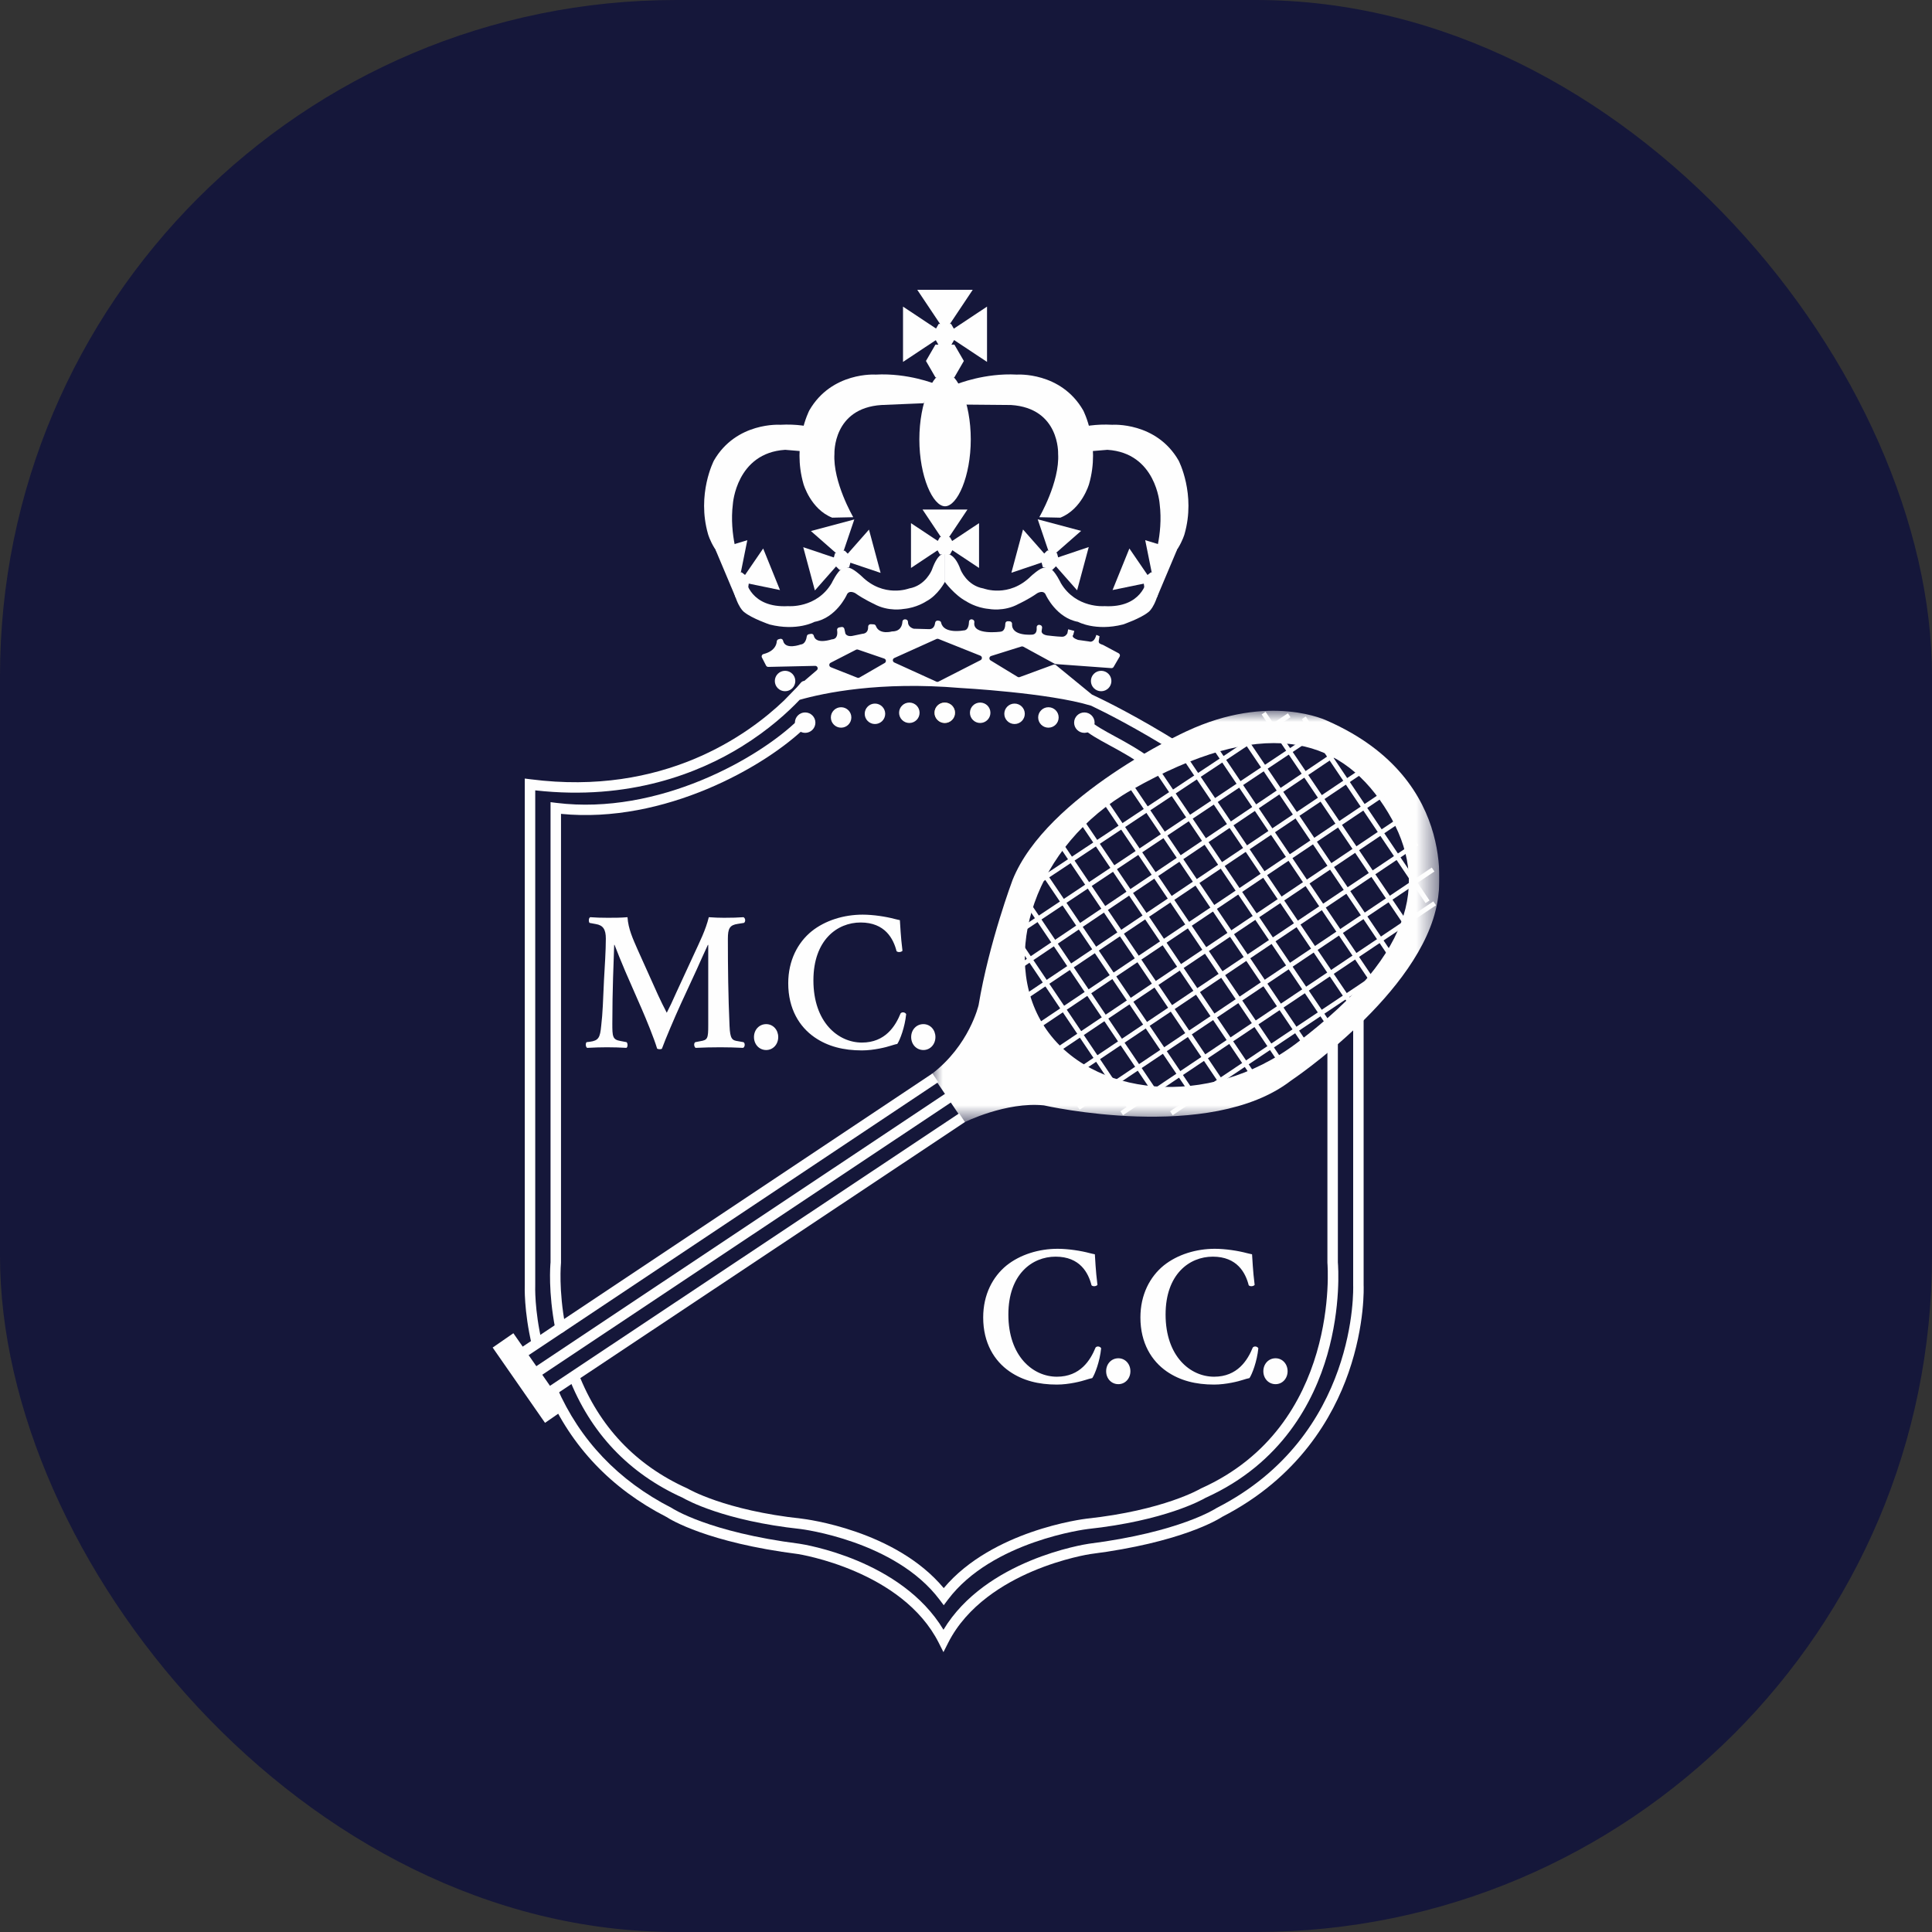 <svg xmlns="http://www.w3.org/2000/svg" version="1.1" xmlns:xlink="http://www.w3.org/1999/xlink" width="1000" height="1000"><rect width="100%" height="100%" fill="#333333" stroke="none"/><g clip-path="url(#SvgjsClipPath1025)"><rect width="1000" height="1000" fill="#15173a"></rect><g transform="matrix(11.667,0,0,11.667,255,150)"><svg xmlns="http://www.w3.org/2000/svg" version="1.1" xmlns:xlink="http://www.w3.org/1999/xlink" width="42px" height="60.439px"><svg width="42px" height="60.439px" viewBox="0 0 42 60.439" version="1.1" xmlns="http://www.w3.org/2000/svg" xmlns:xlink="http://www.w3.org/1999/xlink">
    <title>logo</title>
    <defs>
        <polygon id="path-1" points="0 0 22.529 0 22.529 18.259 0 18.259"></polygon>
    <clipPath id="SvgjsClipPath1025"><rect width="1000" height="1000" x="0" y="0" rx="350" ry="350"></rect></clipPath></defs>
    <g id="Page-1" stroke="none" stroke-width="1" fill="none" fill-rule="evenodd">
        <g id="fs_0" transform="translate(-19, -721)">
            <g id="logo" transform="translate(19, 721)">
                <polygon id="Fill-1" fill="#FEFEFE" points="18.837 2.90615602e-14 20.068 1.842 21.298 2.90615602e-14"></polygon>
                <polygon id="Fill-2" fill="#FEFEFE" points="20.053 1.973 18.205 3.199 18.205 0.746"></polygon>
                <polygon id="Fill-3" fill="#FEFEFE" points="20.084 1.973 21.932 3.199 21.932 0.746"></polygon>
                <polygon id="Fill-4" fill="#FEFEFE" points="19.789 2.46 19.515 1.987 19.789 1.513 20.338 1.513 20.612 1.987 20.338 2.46"></polygon>
                <polygon id="Fill-5" fill="#FEFEFE" points="20.068 11.241 19.071 9.748 21.064 9.748"></polygon>
                <polygon id="Fill-6" fill="#FEFEFE" points="20.055 11.346 18.559 12.34 18.559 10.353"></polygon>
                <polygon id="Fill-7" fill="#FEFEFE" points="20.081 11.346 21.578 12.34 21.578 10.353"></polygon>
                <polygon id="Fill-8" fill="#FEFEFE" points="19.842 11.741 19.62 11.357 19.842 10.974 20.287 10.974 20.509 11.357 20.287 11.741"></polygon>
                <polygon id="Fill-9" fill="#FEFEFE" points="15.468 11.887 16.044 10.188 14.119 10.703"></polygon>
                <polygon id="Fill-10" fill="#FEFEFE" points="15.508 11.986 17.211 12.559 16.695 10.639"></polygon>
                <polygon id="Fill-11" fill="#FEFEFE" points="15.483 11.992 14.295 13.338 13.779 11.419"></polygon>
                <polygon id="Fill-12" fill="#FEFEFE" points="15.816 12.312 15.931 11.884 15.617 11.571 15.188 11.686 15.073 12.113 15.387 12.426"></polygon>
                <polygon id="Fill-13" fill="#FEFEFE" points="10.784 13.661 11.298 11.108 9.889 11.537"></polygon>
                <polygon id="Fill-14" fill="#FEFEFE" points="10.986 12.958 12.747 13.32 12.001 11.477"></polygon>
                <polygon id="Fill-15" fill="#FEFEFE" points="11.332 13.244 11.394 12.805 11.044 12.532 10.632 12.699 10.57 13.137 10.92 13.41"></polygon>
                <polygon id="Fill-16" fill="#FEFEFE" points="19.789 3.732 19.515 3.259 19.789 2.785 20.338 2.785 20.612 3.259 20.338 3.732"></polygon>
                <path d="M15.063,10.109 L15.998,10.089 C15.998,10.089 15.084,8.522 15.163,7.273 C15.163,7.273 15.084,5.25 17.251,5.111 L19.121,5.032 L19.638,4.179 C19.638,4.179 18.425,3.683 16.993,3.762 C16.993,3.762 15.044,3.623 14.049,5.349 C14.049,5.349 13.274,6.836 13.791,8.621 C13.791,8.621 14.109,9.732 15.063,10.109" id="Fill-17" fill="#FEFEFE"></path>
                <path d="M10.831,12.335 L10.959,12.121 C10.959,12.121 10.484,10.886 10.657,9.499 C10.657,9.499 10.809,7.237 12.977,7.099 L14.888,7.258 L15.064,6.405 C15.064,6.405 14.192,5.909 12.76,5.988 C12.76,5.988 10.811,5.85 9.816,7.575 C9.816,7.575 9.041,9.062 9.558,10.848 C9.558,10.848 9.876,11.958 10.831,12.335" id="Fill-19" fill="#FEFEFE"></path>
                <path d="M15.515,12.353 C15.278,12.503 15.04,13.013 15.04,13.013 C14.366,14.146 13.106,14.034 13.106,14.034 C11.44,14.124 11.235,12.901 11.235,12.901 L10.648,13.175 C10.854,14.127 11.171,14.308 11.171,14.308 C11.508,14.581 12.281,14.847 12.281,14.847 C13.504,15.158 14.279,14.731 14.279,14.731 C15.24,14.557 15.702,13.548 15.702,13.548 C15.802,13.287 16.089,13.461 16.089,13.461 C16.476,13.735 16.913,13.934 16.913,13.934 C17.562,14.295 18.236,14.158 18.236,14.158 C18.81,14.108 19.234,13.822 19.234,13.822 C19.759,13.548 20.068,12.95 20.068,12.95 L20.068,11.73 C20.068,11.73 19.796,11.557 19.484,12.428 C19.484,12.428 19.21,13.125 18.473,13.25 C18.473,13.25 17.35,13.685 16.364,12.702 C16.364,12.702 15.952,12.316 15.764,12.328 C15.764,12.328 15.609,12.294 15.515,12.353" id="Fill-21" fill="#FEFEFE"></path>
                <polygon id="Fill-23" fill="#FEFEFE" points="24.756 11.88 24.181 10.182 26.106 10.696"></polygon>
                <polygon id="Fill-25" fill="#FEFEFE" points="24.716 11.979 23.013 12.553 23.529 10.633"></polygon>
                <polygon id="Fill-27" fill="#FEFEFE" points="24.741 11.986 25.929 13.332 26.445 11.412"></polygon>
                <polygon id="Fill-29" fill="#FEFEFE" points="24.408 12.305 24.293 11.878 24.607 11.564 25.036 11.679 25.151 12.107 24.837 12.42"></polygon>
                <polygon id="Fill-31" fill="#FEFEFE" points="29.464 13.661 28.95 11.108 30.36 11.537"></polygon>
                <polygon id="Fill-33" fill="#FEFEFE" points="29.262 12.958 27.501 13.32 28.248 11.477"></polygon>
                <polygon id="Fill-35" fill="#FEFEFE" points="28.916 13.244 28.855 12.805 29.205 12.532 29.616 12.699 29.678 13.137 29.328 13.41"></polygon>
                <path d="M25.185,10.109 L24.25,10.089 C24.25,10.089 25.165,8.522 25.086,7.273 C25.086,7.273 25.165,5.25 22.997,5.111 L20.871,5.092 L20.611,4.179 C20.611,4.179 21.824,3.683 23.256,3.762 C23.256,3.762 25.205,3.623 26.199,5.349 C26.199,5.349 26.975,6.836 26.458,8.621 C26.458,8.621 26.14,9.732 25.185,10.109" id="Fill-37" fill="#FEFEFE"></path>
                <path d="M29.418,12.335 L29.289,12.121 C29.289,12.121 29.765,10.886 29.591,9.499 C29.591,9.499 29.44,7.237 27.272,7.099 L25.361,7.258 L25.184,6.405 C25.184,6.405 26.057,5.909 27.489,5.988 C27.489,5.988 29.438,5.85 30.432,7.575 C30.432,7.575 31.208,9.062 30.691,10.848 C30.691,10.848 30.372,11.958 29.418,12.335" id="Fill-39" fill="#FEFEFE"></path>
                <path d="M24.734,12.353 C24.971,12.503 25.208,13.013 25.208,13.013 C25.882,14.146 27.143,14.034 27.143,14.034 C28.808,14.124 29.014,12.901 29.014,12.901 L29.6,13.175 C29.395,14.127 29.078,14.308 29.078,14.308 C28.741,14.581 27.968,14.847 27.968,14.847 C26.745,15.158 25.969,14.731 25.969,14.731 C25.008,14.557 24.546,13.548 24.546,13.548 C24.447,13.287 24.16,13.461 24.16,13.461 C23.772,13.735 23.336,13.934 23.336,13.934 C22.687,14.295 22.013,14.158 22.013,14.158 C21.438,14.108 21.014,13.822 21.014,13.822 C20.49,13.548 20.053,12.95 20.053,12.95 L20.053,11.73 C20.053,11.73 20.453,11.557 20.764,12.428 C20.764,12.428 21.039,13.125 21.776,13.25 C21.776,13.25 22.899,13.685 23.885,12.702 C23.885,12.702 24.297,12.316 24.484,12.328 C24.484,12.328 24.639,12.294 24.734,12.353" id="Fill-41" fill="#FEFEFE"></path>
                <path d="M3.004,46.281 C2.895,46.281 2.798,46.204 2.777,46.093 C2.46,44.452 2.555,43.285 2.568,43.145 L2.568,22.73 L2.829,22.763 C7.342,23.321 11.813,20.789 13.571,19.062 C13.663,18.972 13.809,18.974 13.899,19.065 C13.989,19.156 13.988,19.302 13.897,19.392 C12.11,21.146 7.618,23.703 3.032,23.25 L3.032,43.168 L3.031,43.18 C3.03,43.192 2.915,44.364 3.232,46.006 C3.256,46.131 3.174,46.252 3.048,46.276 C3.033,46.279 3.019,46.281 3.004,46.281" id="Fill-43" fill="#FEFEFE"></path>
                <path d="M19.999,60.439 L19.792,60.028 C18.171,56.816 13.594,56.095 13.548,56.088 C9.532,55.576 7.881,54.555 7.708,54.441 C5.265,53.19 3.488,51.321 2.426,48.885 L2.851,48.701 C3.872,51.039 5.581,52.834 7.931,54.036 L7.957,54.051 C7.972,54.061 9.571,55.115 13.612,55.63 C13.807,55.659 18.132,56.338 20,59.445 C21.871,56.338 26.256,55.659 26.448,55.63 C30.494,55.115 32.093,54.061 32.109,54.05 L32.134,54.036 C38.405,50.83 38.179,44.235 38.176,44.169 L38.176,31.838 L38.64,31.838 L38.64,44.159 C38.643,44.219 38.71,45.91 37.972,48.034 C37.29,49.995 35.763,52.696 32.357,54.441 C32.184,54.555 30.533,55.576 26.512,56.089 C26.504,56.089 25.323,56.269 23.957,56.849 C22.711,57.378 21.049,58.358 20.207,60.028 L19.999,60.439 Z" id="Fill-45" fill="#FEFEFE"></path>
                <path d="M28.954,21.175 C28.386,20.762 27.844,20.467 27.365,20.207 C26.881,19.944 26.462,19.716 26.162,19.441 L26.476,19.1 C26.734,19.338 27.13,19.552 27.587,19.801 C28.078,20.068 28.635,20.371 29.227,20.802 L28.954,21.175 Z" id="Fill-47" fill="#FEFEFE"></path>
                <path d="M20.012,58.358 L19.826,58.111 C17.861,55.498 13.7,54.982 13.659,54.977 C10.253,54.61 8.604,53.691 8.431,53.59 C6.035,52.51 4.333,50.71 3.371,48.238 L3.804,48.07 C4.721,50.429 6.346,52.146 8.634,53.174 L8.659,53.187 C8.675,53.196 10.294,54.15 13.711,54.517 C13.886,54.538 17.872,55.03 20.012,57.599 C21.107,56.289 22.707,55.53 23.888,55.119 C25.232,54.65 26.308,54.523 26.353,54.517 C29.771,54.15 31.39,53.196 31.406,53.187 L31.431,53.174 C37.62,50.394 37.04,43.249 37.034,43.177 L37.033,43.156 L37.033,32.715 L37.497,32.715 L37.497,43.146 C37.511,43.318 37.644,45.104 37.026,47.253 C36.436,49.302 35.022,52.063 31.633,53.59 C31.461,53.691 29.812,54.61 26.404,54.977 C26.364,54.982 22.162,55.498 20.197,58.111 L20.012,58.358 Z" id="Fill-49" fill="#FEFEFE"></path>
                <g id="Group-53" transform="translate(19.471, 18.676)">
                    <mask id="mask-2" fill="white">
                        <use xlink:href="#path-1"></use>
                    </mask>
                    <g id="Clip-52"></g>
                    <path d="M8.872,3.513 C4.559,5.964 2.987,10.922 5.013,14.021 C7.04,17.119 12.26,17.73 16.212,14.733 C21.628,10.626 22.098,7.324 20.071,4.225 C18.044,1.127 14.67,0.219 8.872,3.513 M2.088,13.055 C2.551,10.28 3.595,7.504 3.595,7.504 C5.103,3.746 11.307,0.912 11.307,0.912 C15.018,-0.822 17.569,0.45 17.569,0.45 C23.599,3.11 22.44,8.487 22.44,8.487 C21.744,12.535 15.945,16.409 15.945,16.409 C12.35,19.184 4.987,17.507 4.987,17.507 C3.305,17.334 1.45,18.259 1.45,18.259 L0,16.12 C1.682,14.848 2.088,13.055 2.088,13.055" id="Fill-51" fill="#FEFEFE" mask="url(#mask-2)"></path>
                </g>
                <polygon id="Fill-54" fill="#FEFEFE" points="1.103 47.593 0.845 47.209 2.865 45.864 3.123 46.248"></polygon>
                <polygon id="Fill-56" fill="#FEFEFE" points="3.123 46.249 2.865 45.864 3.133 46.242"></polygon>
                <polygon id="Fill-58" fill="#FEFEFE" points="3.133 46.242 2.875 45.857 19.511 34.766 19.769 35.151"></polygon>
                <polygon id="Fill-60" fill="#FEFEFE" points="1.657 48.495 1.399 48.111 20.096 35.652 20.354 36.037"></polygon>
                <polygon id="Fill-62" fill="#FEFEFE" points="24.617 34.142 24.5 33.968 40.237 23.401 40.354 23.575"></polygon>
                <polygon id="Fill-64" fill="#FEFEFE" points="36.248 33.939 27.89 21.559 28.064 21.442 36.422 33.822"></polygon>
                <polygon id="Fill-66" fill="#FEFEFE" points="37.341 33.146 28.983 20.766 29.157 20.649 37.515 33.029"></polygon>
                <polygon id="Fill-68" fill="#FEFEFE" points="25.334 35.214 25.217 35.04 40.954 24.474 41.071 24.647"></polygon>
                <polygon id="Fill-70" fill="#FEFEFE" points="26.042 36.373 25.925 36.2 41.662 25.633 41.779 25.807"></polygon>
                <polygon id="Fill-72" fill="#FEFEFE" points="27.966 36.618 27.848 36.444 41.732 27.133 41.849 27.306"></polygon>
                <polygon id="Fill-74" fill="#FEFEFE" points="30.169 36.618 30.052 36.444 40.788 29.26 40.904 29.434"></polygon>
                <polygon id="Fill-76" fill="#FEFEFE" points="23.9 32.991 23.783 32.817 39.52 22.251 39.637 22.424"></polygon>
                <polygon id="Fill-78" fill="#FEFEFE" points="22.869 32.014 22.752 31.841 38.488 21.274 38.605 21.448"></polygon>
                <polygon id="Fill-80" fill="#FEFEFE" points="22.939 30.445 22.821 30.272 37.474 20.402 37.591 20.576"></polygon>
                <polygon id="Fill-82" fill="#FEFEFE" points="23.524 28.484 23.408 28.31 36.067 19.87 36.183 20.044"></polygon>
                <polygon id="Fill-84" fill="#FEFEFE" points="23.244 27.028 23.128 26.854 35.28 18.789 35.396 18.963"></polygon>
                <polygon id="Fill-86" fill="#FEFEFE" points="2.281 49.354 2.024 48.969 20.694 36.537 20.952 36.922"></polygon>
                <path d="M21.645,16.43 L19.78,17.382 C19.751,17.397 19.716,17.398 19.685,17.384 L17.818,16.534 C17.733,16.495 17.733,16.375 17.818,16.336 L19.691,15.491 C19.718,15.479 19.749,15.478 19.777,15.489 L21.636,16.232 C21.723,16.267 21.729,16.387 21.645,16.43 M17.391,16.557 L16.273,17.202 C16.244,17.218 16.209,17.221 16.178,17.209 L15.003,16.744 C14.916,16.709 14.91,16.589 14.994,16.546 L16.12,15.968 C16.147,15.954 16.178,15.952 16.206,15.962 L17.372,16.361 C17.46,16.391 17.472,16.511 17.391,16.557 M12.927,18.22 C11.334,19.744 7.58,22.474 1.687,21.716 L1.425,21.683 L1.425,44.148 C1.423,44.194 1.378,45.29 1.741,46.825 L2.193,46.718 C1.846,45.251 1.888,44.18 1.889,44.158 L1.889,22.207 C6.085,22.68 9.176,21.421 11.043,20.266 C12.255,19.516 13.109,18.728 13.619,18.19 C14.693,17.885 17.161,17.362 20.75,17.665 C20.75,17.665 24.667,17.876 26.548,18.451 L26.548,18.45 C27.187,18.754 28.539,19.436 30.314,20.546 L30.56,20.155 C28.611,18.935 27.159,18.223 26.588,17.958 L24.987,16.647 C24.958,16.623 24.917,16.616 24.881,16.63 L23.383,17.181 C23.352,17.193 23.317,17.189 23.288,17.172 L22.09,16.442 C22.01,16.394 22.025,16.274 22.114,16.246 L23.457,15.825 C23.485,15.816 23.516,15.819 23.542,15.833 L24.932,16.591 C24.946,16.599 24.961,16.603 24.976,16.604 L27.447,16.784 C27.489,16.787 27.529,16.766 27.549,16.73 L27.814,16.275 C27.845,16.222 27.826,16.154 27.771,16.125 L27.089,15.76 C27.083,15.757 27.077,15.754 27.07,15.752 C27.028,15.74 26.982,15.719 26.945,15.7 C26.903,15.678 26.881,15.633 26.888,15.586 L26.923,15.367 L26.782,15.309 C26.676,15.697 26.464,15.602 26.464,15.602 L25.969,15.532 C25.627,15.414 25.757,15.309 25.757,15.309 L25.804,15.133 L25.532,15.062 L25.497,15.238 C25.497,15.238 25.417,15.411 25.238,15.391 C25.052,15.388 24.59,15.332 24.59,15.332 C24.33,15.285 24.354,15.144 24.354,15.144 L24.375,14.994 C24.383,14.939 24.348,14.887 24.294,14.874 L24.269,14.867 C24.197,14.849 24.128,14.907 24.135,14.981 C24.145,15.109 24.124,15.274 23.953,15.297 C23.953,15.297 23.012,15.391 23.043,14.827 C23.047,14.765 23.003,14.712 22.942,14.708 L22.859,14.703 C22.797,14.699 22.745,14.747 22.744,14.808 C22.742,14.944 22.71,15.155 22.53,15.168 C22.53,15.168 21.276,15.339 21.37,14.752 C21.379,14.698 21.346,14.645 21.293,14.629 L21.272,14.623 C21.204,14.604 21.135,14.653 21.133,14.723 C21.128,14.879 21.089,15.111 20.901,15.111 C20.901,15.111 20.002,15.286 19.896,14.765 C19.887,14.722 19.85,14.691 19.806,14.684 L19.755,14.676 C19.693,14.667 19.637,14.711 19.63,14.772 C19.617,14.889 19.563,15.055 19.368,15.055 L18.685,15.036 C18.685,15.036 18.425,14.982 18.426,14.739 C18.426,14.682 18.389,14.632 18.333,14.624 L18.306,14.62 C18.242,14.611 18.182,14.657 18.179,14.721 C18.17,14.884 18.099,15.156 17.719,15.156 C17.719,15.156 17.15,15.322 17,14.91 C16.986,14.87 16.947,14.845 16.906,14.843 L16.772,14.835 C16.708,14.832 16.655,14.884 16.657,14.949 C16.662,15.073 16.627,15.25 16.395,15.263 L16.013,15.343 C15.794,15.401 15.698,15.32 15.665,15.278 C15.655,15.266 15.649,15.252 15.646,15.237 L15.603,15.043 C15.59,14.986 15.535,14.949 15.478,14.96 L15.369,14.979 C15.311,14.989 15.272,15.043 15.281,15.101 C15.303,15.246 15.304,15.495 15.05,15.508 C14.416,15.695 14.279,15.485 14.247,15.346 C14.235,15.289 14.18,15.254 14.123,15.263 L14.026,15.281 C13.98,15.289 13.944,15.325 13.937,15.371 C13.92,15.493 13.861,15.721 13.667,15.735 C13.667,15.735 12.974,15.996 12.884,15.564 C12.872,15.504 12.807,15.47 12.748,15.486 L12.684,15.503 C12.639,15.515 12.607,15.554 12.604,15.601 C12.594,15.74 12.512,16.033 12.016,16.16 C11.949,16.177 11.914,16.252 11.946,16.314 L12.129,16.671 C12.148,16.708 12.187,16.731 12.229,16.73 L14.308,16.684 C14.41,16.682 14.459,16.809 14.382,16.875 L13.83,17.348 C13.771,17.354 13.715,17.381 13.674,17.43 C13.627,17.485 13.568,17.554 13.498,17.633" id="Fill-88" fill="#FEFEFE"></path>
                <line x1="27.817" y1="17.07" x2="27.812" y2="17.07" id="Fill-90" fill="#E20714"></line>
                <polygon id="Fill-92" fill="#E20714" points="25.236 16.889 25.25 16.884 25.25 16.884 25.228 16.882"></polygon>
                <path d="M21.211,6.636 C21.211,8.275 20.615,9.604 20.07,9.604 C19.526,9.604 18.93,8.275 18.93,6.636 C18.93,4.997 19.526,3.668 20.07,3.668 C20.615,3.668 21.211,4.997 21.211,6.636" id="Fill-94" fill="#FEFEFE"></path>
                <polygon id="Fill-96" fill="#FEFEFE" points="19.643 3.883 19.223 3.157 19.643 2.432 20.484 2.432 20.904 3.157 20.484 3.883"></polygon>
                <path d="M11.125,33.378 C11.207,33.413 11.199,33.596 11.108,33.631 C10.755,33.614 10.435,33.605 10.106,33.605 C9.72,33.605 9.367,33.614 9.005,33.631 C8.94,33.596 8.907,33.431 8.989,33.378 L9.211,33.335 C9.539,33.283 9.564,33.213 9.564,32.621 L9.564,29.871 L9.564,29.061 L9.548,29.061 C9.326,29.54 9.211,29.801 9.055,30.149 L8.348,31.681 C8.069,32.29 7.658,33.257 7.51,33.666 C7.477,33.7 7.354,33.7 7.297,33.666 C7.157,33.196 6.804,32.343 6.615,31.908 L5.884,30.236 C5.728,29.871 5.506,29.323 5.407,29.061 L5.391,29.061 C5.374,29.488 5.358,30.167 5.341,30.532 C5.325,31.063 5.309,31.838 5.309,32.551 C5.309,33.126 5.317,33.265 5.67,33.326 L5.941,33.378 C5.999,33.431 5.999,33.596 5.933,33.631 C5.629,33.614 5.374,33.605 5.07,33.605 C4.808,33.605 4.512,33.614 4.192,33.631 C4.117,33.587 4.117,33.422 4.167,33.378 L4.306,33.361 C4.701,33.309 4.766,33.178 4.816,32.647 C4.882,32.099 4.898,31.533 4.939,30.628 C4.972,30.036 5.021,29.314 5.021,28.783 C5.021,28.374 4.898,28.191 4.578,28.139 L4.298,28.087 C4.249,28.026 4.257,27.86 4.331,27.834 C4.578,27.852 4.799,27.86 5.103,27.86 C5.391,27.86 5.678,27.86 5.982,27.834 C6.015,28.356 6.229,28.809 6.434,29.279 L7.338,31.289 C7.403,31.437 7.617,31.873 7.724,32.073 C7.855,31.82 7.97,31.577 8.151,31.168 L8.923,29.496 C9.186,28.922 9.449,28.408 9.589,27.834 C9.811,27.852 10.081,27.86 10.262,27.86 C10.607,27.86 10.895,27.852 11.125,27.834 C11.215,27.869 11.232,28.034 11.149,28.087 L10.878,28.13 C10.517,28.182 10.435,28.33 10.435,28.791 C10.435,30.08 10.451,31.368 10.509,32.656 C10.533,33.239 10.624,33.3 10.887,33.335 L11.125,33.378 Z" id="Fill-98" fill="#FEFEFE"></path>
                <path d="M11.593,33.152 C11.593,32.83 11.823,32.578 12.135,32.578 C12.439,32.578 12.669,32.83 12.669,33.152 C12.669,33.474 12.439,33.727 12.135,33.727 C11.823,33.727 11.593,33.474 11.593,33.152" id="Fill-100" fill="#FEFEFE"></path>
                <path d="M18.181,29.323 C18.124,29.392 17.976,29.401 17.918,29.34 C17.779,28.791 17.409,28.069 16.325,28.069 C15.281,28.069 14.23,28.853 14.23,30.637 C14.23,32.491 15.323,33.396 16.382,33.396 C17.417,33.396 17.869,32.665 18.099,32.099 C18.173,32.021 18.304,32.056 18.345,32.134 C18.288,32.717 18.066,33.291 17.951,33.457 C17.852,33.474 17.754,33.509 17.664,33.535 C17.483,33.596 16.916,33.744 16.382,33.744 C15.569,33.744 14.871,33.57 14.279,33.161 C13.614,32.7 13.113,31.908 13.113,30.767 C13.113,29.749 13.54,28.957 14.148,28.461 C14.756,27.973 15.585,27.721 16.415,27.721 C16.883,27.721 17.45,27.808 17.836,27.912 C17.935,27.939 17.992,27.947 18.066,27.965 C18.083,28.165 18.099,28.678 18.181,29.323" id="Fill-102" fill="#FEFEFE"></path>
                <path d="M18.567,33.152 C18.567,32.83 18.797,32.578 19.109,32.578 C19.413,32.578 19.643,32.83 19.643,33.152 C19.643,33.474 19.413,33.727 19.109,33.727 C18.797,33.727 18.567,33.474 18.567,33.152" id="Fill-104" fill="#FEFEFE"></path>
                <path d="M26.831,44.147 C26.773,44.217 26.625,44.226 26.568,44.164 C26.428,43.616 26.059,42.894 24.974,42.894 C23.931,42.894 22.879,43.677 22.879,45.461 C22.879,47.315 23.972,48.22 25.032,48.22 C26.067,48.22 26.519,47.489 26.749,46.923 C26.823,46.845 26.954,46.88 26.995,46.958 C26.938,47.541 26.716,48.116 26.601,48.281 C26.502,48.299 26.404,48.333 26.314,48.36 C26.133,48.421 25.566,48.569 25.032,48.569 C24.219,48.569 23.52,48.394 22.929,47.985 C22.263,47.524 21.762,46.732 21.762,45.592 C21.762,44.573 22.189,43.781 22.797,43.285 C23.405,42.798 24.235,42.545 25.065,42.545 C25.533,42.545 26.1,42.633 26.486,42.737 C26.584,42.763 26.642,42.772 26.716,42.789 C26.732,42.989 26.749,43.503 26.831,44.147" id="Fill-106" fill="#FEFEFE"></path>
                <path d="M27.217,47.977 C27.217,47.654 27.447,47.402 27.759,47.402 C28.063,47.402 28.293,47.654 28.293,47.977 C28.293,48.299 28.063,48.551 27.759,48.551 C27.447,48.551 27.217,48.299 27.217,47.977" id="Fill-108" fill="#FEFEFE"></path>
                <path d="M33.805,44.147 C33.747,44.217 33.6,44.226 33.542,44.164 C33.403,43.616 33.033,42.894 31.948,42.894 C30.905,42.894 29.854,43.677 29.854,45.461 C29.854,47.315 30.946,48.22 32.006,48.22 C33.041,48.22 33.493,47.489 33.723,46.923 C33.797,46.845 33.928,46.88 33.969,46.958 C33.912,47.541 33.69,48.116 33.575,48.281 C33.477,48.299 33.378,48.333 33.288,48.36 C33.107,48.421 32.54,48.569 32.006,48.569 C31.193,48.569 30.495,48.394 29.903,47.985 C29.238,47.524 28.737,46.732 28.737,45.592 C28.737,44.573 29.164,43.781 29.772,43.285 C30.38,42.798 31.209,42.545 32.039,42.545 C32.507,42.545 33.074,42.633 33.46,42.737 C33.559,42.763 33.616,42.772 33.69,42.789 C33.707,42.989 33.723,43.503 33.805,44.147" id="Fill-110" fill="#FEFEFE"></path>
                <path d="M34.191,47.977 C34.191,47.654 34.421,47.402 34.733,47.402 C35.037,47.402 35.267,47.654 35.267,47.977 C35.267,48.299 35.037,48.551 34.733,48.551 C34.421,48.551 34.191,48.299 34.191,47.977" id="Fill-112" fill="#FEFEFE"></path>
                <path d="M13.409,19.203 C13.409,18.953 13.613,18.75 13.863,18.75 C14.115,18.75 14.318,18.953 14.318,19.203 C14.318,19.453 14.115,19.656 13.863,19.656 C13.613,19.656 13.409,19.453 13.409,19.203" id="Fill-114" fill="#FEFEFE"></path>
                <path d="M15.004,18.972 C15.004,18.722 15.207,18.519 15.458,18.519 C15.709,18.519 15.913,18.722 15.913,18.972 C15.913,19.223 15.709,19.426 15.458,19.426 C15.207,19.426 15.004,19.223 15.004,18.972" id="Fill-116" fill="#FEFEFE"></path>
                <path d="M16.506,18.811 C16.506,18.561 16.709,18.357 16.96,18.357 C17.212,18.357 17.415,18.561 17.415,18.811 C17.415,19.061 17.212,19.264 16.96,19.264 C16.709,19.264 16.506,19.061 16.506,18.811" id="Fill-118" fill="#FEFEFE"></path>
                <path d="M18.031,18.765 C18.031,18.514 18.235,18.312 18.486,18.312 C18.737,18.312 18.94,18.514 18.94,18.765 C18.94,19.015 18.737,19.218 18.486,19.218 C18.235,19.218 18.031,19.015 18.031,18.765" id="Fill-120" fill="#FEFEFE"></path>
                <path d="M12.518,17.356 C12.518,17.106 12.722,16.903 12.973,16.903 C13.224,16.903 13.427,17.106 13.427,17.356 C13.427,17.606 13.224,17.809 12.973,17.809 C12.722,17.809 12.518,17.606 12.518,17.356" id="Fill-122" fill="#FEFEFE"></path>
                <path d="M19.603,18.765 C19.603,18.514 19.806,18.312 20.057,18.312 C20.308,18.312 20.512,18.514 20.512,18.765 C20.512,19.015 20.308,19.218 20.057,19.218 C19.806,19.218 19.603,19.015 19.603,18.765" id="Fill-124" fill="#CEA642"></path>
                <path d="M26.705,19.203 C26.705,18.953 26.501,18.75 26.251,18.75 C25.999,18.75 25.796,18.953 25.796,19.203 C25.796,19.453 25.999,19.656 26.251,19.656 C26.501,19.656 26.705,19.453 26.705,19.203" id="Fill-126" fill="#FEFEFE"></path>
                <path d="M25.11,18.972 C25.11,18.722 24.907,18.519 24.656,18.519 C24.405,18.519 24.201,18.722 24.201,18.972 C24.201,19.223 24.405,19.426 24.656,19.426 C24.907,19.426 25.11,19.223 25.11,18.972" id="Fill-128" fill="#FEFEFE"></path>
                <path d="M27.45,17.356 C27.45,17.105 27.246,16.903 26.996,16.903 C26.744,16.903 26.541,17.105 26.541,17.356 C26.541,17.606 26.744,17.809 26.996,17.809 C27.246,17.809 27.45,17.606 27.45,17.356" id="Fill-130" fill="#FEFEFE"></path>
                <path d="M23.608,18.811 C23.608,18.561 23.405,18.357 23.154,18.357 C22.902,18.357 22.699,18.561 22.699,18.811 C22.699,19.061 22.902,19.264 23.154,19.264 C23.405,19.264 23.608,19.061 23.608,18.811" id="Fill-132" fill="#FEFEFE"></path>
                <path d="M22.083,18.765 C22.083,18.514 21.879,18.312 21.628,18.312 C21.377,18.312 21.174,18.514 21.174,18.765 C21.174,19.015 21.377,19.218 21.628,19.218 C21.879,19.218 22.083,19.015 22.083,18.765" id="Fill-134" fill="#FEFEFE"></path>
                <path d="M20.512,18.765 C20.512,18.514 20.308,18.312 20.057,18.312 C19.806,18.312 19.602,18.514 19.602,18.765 C19.602,19.015 19.806,19.218 20.057,19.218 C20.308,19.218 20.512,19.015 20.512,18.765" id="Fill-136" fill="#FEFEFE"></path>
                <polygon id="Fill-138" fill="#FEFEFE" points="2.323 50.267 0 46.927 0.919 46.291 3.243 49.63"></polygon>
                <polygon id="Fill-140" fill="#FEFEFE" points="38.451 32.404 30.093 20.024 30.267 19.908 38.625 32.288"></polygon>
                <polygon id="Fill-142" fill="#FEFEFE" points="35.129 34.68 26.771 22.3 26.945 22.183 35.303 34.563"></polygon>
                <polygon id="Fill-144" fill="#FEFEFE" points="34.01 35.43 25.652 23.05 25.826 22.933 34.184 35.313"></polygon>
                <polygon id="Fill-146" fill="#FEFEFE" points="32.716 35.927 24.883 24.314 25.057 24.197 32.89 35.81"></polygon>
                <polygon id="Fill-148" fill="#FEFEFE" points="30.967 35.717 23.868 25.221 24.042 25.104 31.141 35.601"></polygon>
                <polygon id="Fill-150" fill="#FEFEFE" points="29.673 36.206 23.134 26.511 23.308 26.394 29.847 36.089"></polygon>
                <polygon id="Fill-152" fill="#FEFEFE" points="28.135 36.275 22.574 28.01 22.749 27.894 28.309 36.159"></polygon>
                <polygon id="Fill-154" fill="#FEFEFE" points="39.255 31.184 31.422 19.571 31.596 19.454 39.429 31.067"></polygon>
                <polygon id="Fill-156" fill="#FEFEFE" points="40.199 30.242 32.786 19.257 32.96 19.14 40.374 30.125"></polygon>
                <polygon id="Fill-158" fill="#FEFEFE" points="40.759 28.673 34.115 18.839 34.289 18.722 40.933 28.556"></polygon>
                <polygon id="Fill-160" fill="#FEFEFE" points="41.388 27.208 35.898 19.048 36.072 18.931 41.563 27.092"></polygon>
            </g>
        </g>
    </g>
</svg></svg></g></g></svg>
